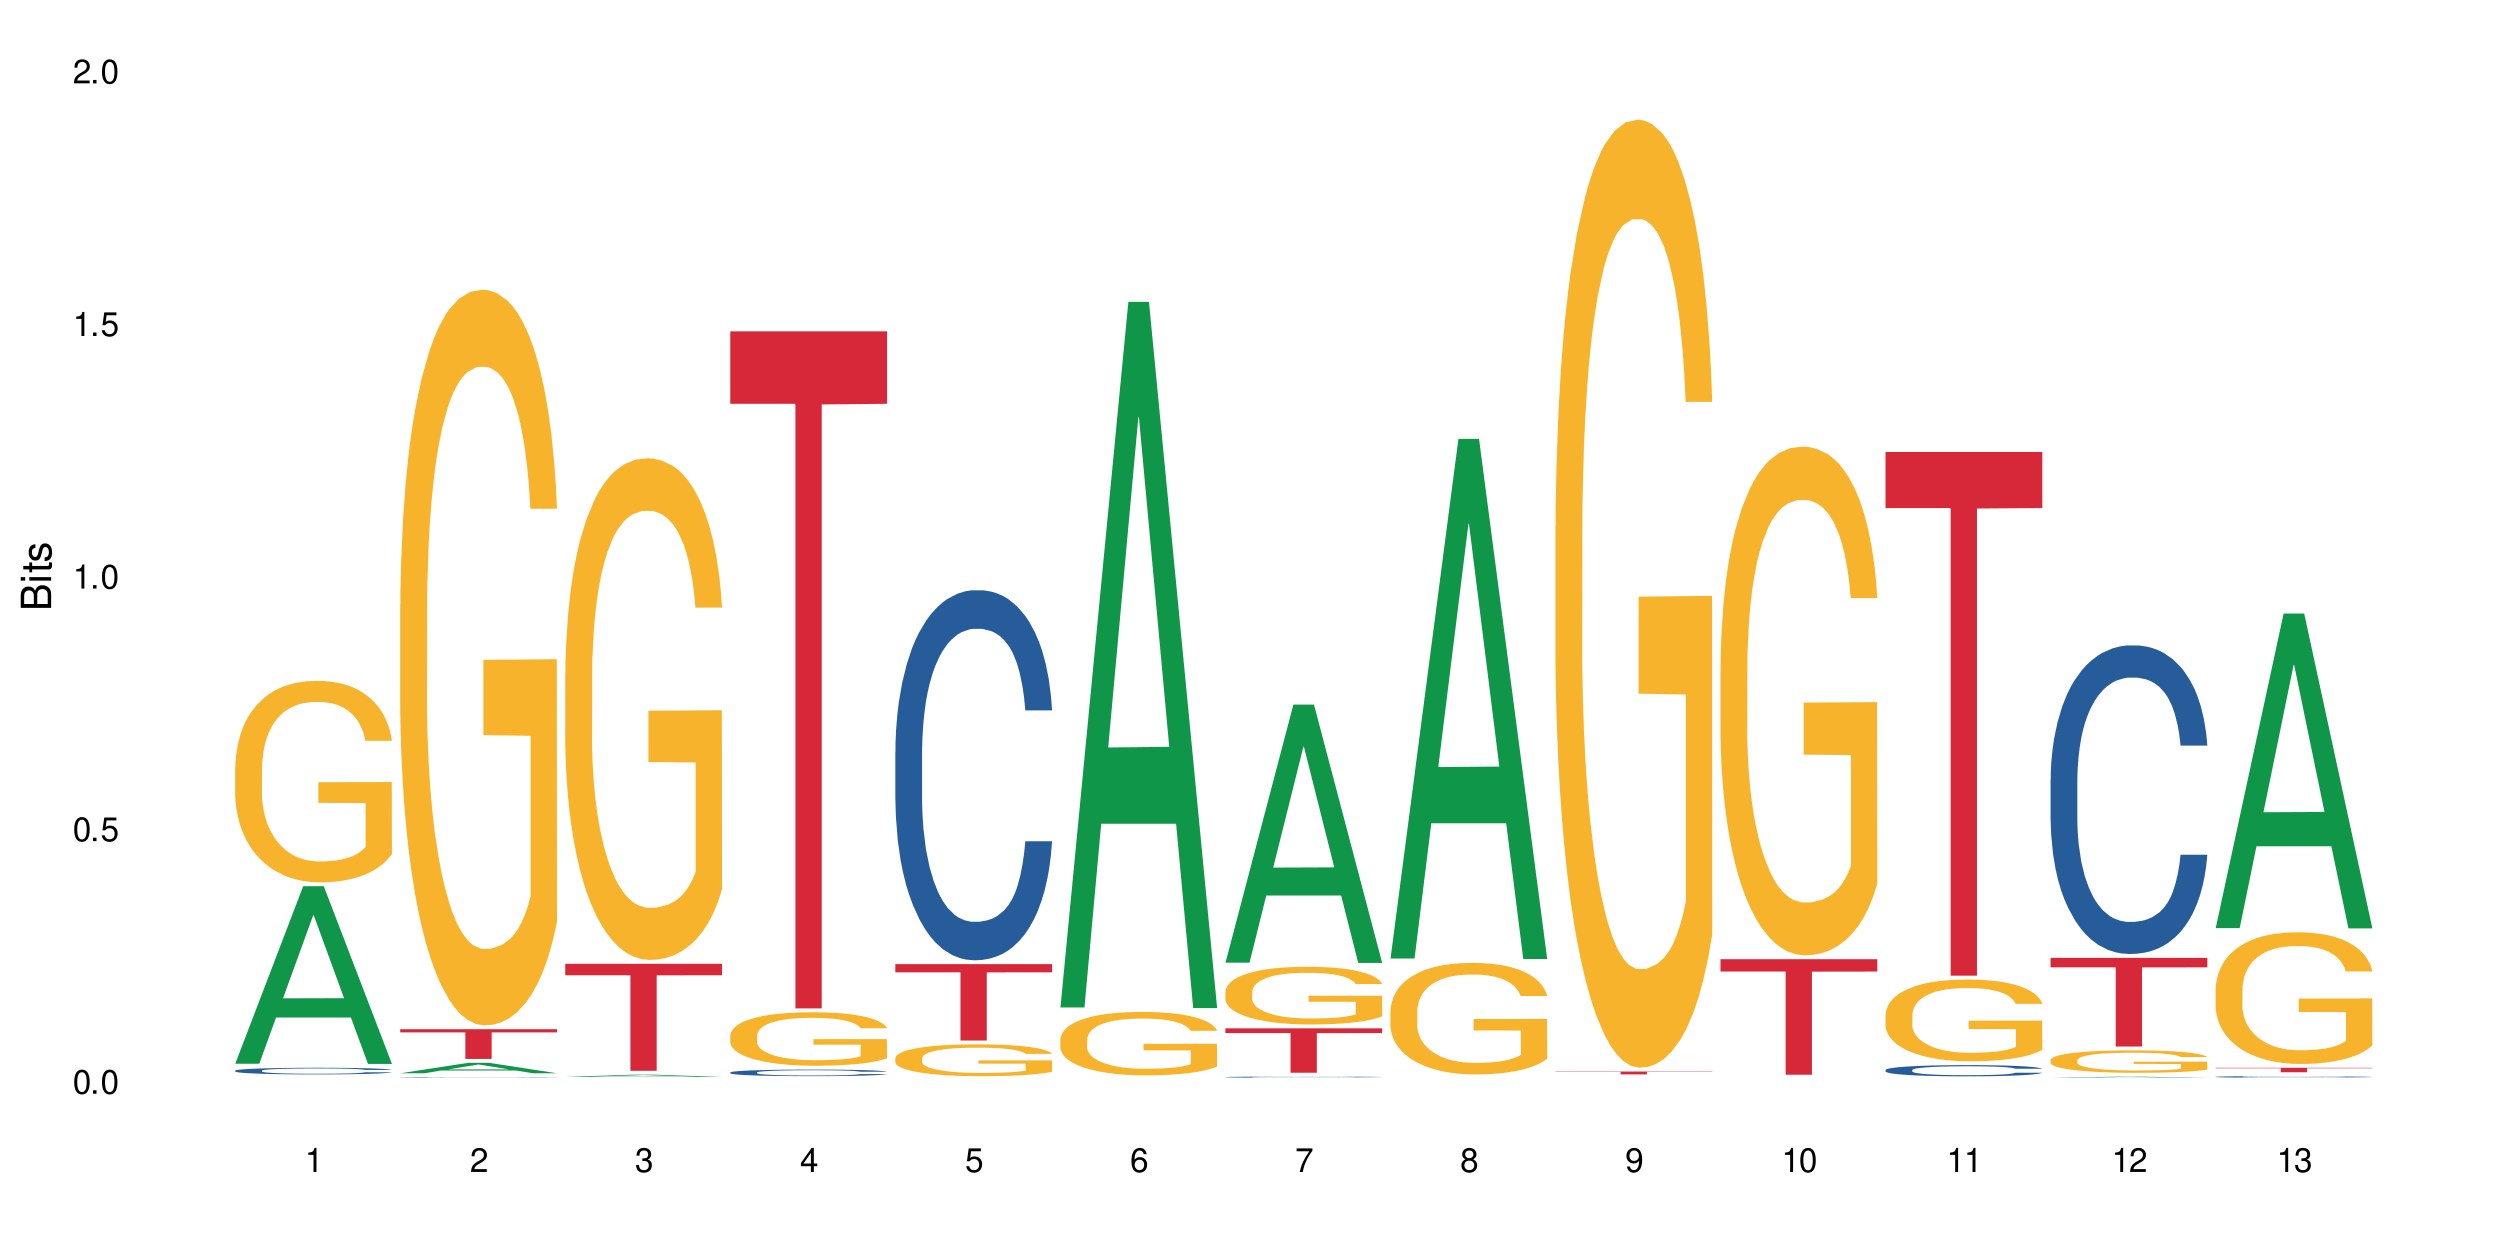 <?xml version="1.0" encoding="UTF-8"?>
<svg xmlns="http://www.w3.org/2000/svg" xmlns:xlink="http://www.w3.org/1999/xlink" width="720" height="360" viewBox="0 0 720 360">
<defs>
<g>
<g id="glyph-0-0">
</g>
<g id="glyph-0-1">
<path d="M 2.641 -6.938 C 2 -6.938 1.422 -6.656 1.078 -6.172 C 0.641 -5.562 0.406 -4.641 0.406 -3.359 C 0.406 -1.016 1.188 0.219 2.641 0.219 C 4.078 0.219 4.859 -1.016 4.859 -3.297 C 4.859 -4.641 4.656 -5.547 4.203 -6.172 C 3.844 -6.656 3.281 -6.938 2.641 -6.938 Z M 2.641 -6.188 C 3.547 -6.188 4 -5.25 4 -3.375 C 4 -1.406 3.562 -0.484 2.625 -0.484 C 1.734 -0.484 1.281 -1.438 1.281 -3.344 C 1.281 -5.25 1.734 -6.188 2.641 -6.188 Z M 2.641 -6.188 "/>
</g>
<g id="glyph-0-2">
<path d="M 1.828 -1 L 0.828 -1 L 0.828 0 L 1.828 0 Z M 1.828 -1 "/>
</g>
<g id="glyph-0-3">
<path d="M 4.562 -6.797 L 1.062 -6.797 L 0.547 -3.094 L 1.328 -3.094 C 1.719 -3.562 2.047 -3.734 2.578 -3.734 C 3.484 -3.734 4.062 -3.109 4.062 -2.094 C 4.062 -1.125 3.484 -0.531 2.578 -0.531 C 1.828 -0.531 1.375 -0.906 1.188 -1.672 L 0.328 -1.672 C 0.453 -1.109 0.547 -0.844 0.75 -0.594 C 1.125 -0.078 1.828 0.219 2.594 0.219 C 3.969 0.219 4.922 -0.781 4.922 -2.219 C 4.922 -3.562 4.031 -4.484 2.719 -4.484 C 2.25 -4.484 1.859 -4.359 1.469 -4.062 L 1.734 -5.969 L 4.562 -5.969 Z M 4.562 -6.797 "/>
</g>
<g id="glyph-0-4">
<path d="M 2.484 -4.938 L 2.484 0 L 3.328 0 L 3.328 -6.938 L 2.766 -6.938 C 2.469 -5.875 2.281 -5.734 0.984 -5.562 L 0.984 -4.938 Z M 2.484 -4.938 "/>
</g>
<g id="glyph-0-5">
<path d="M 4.859 -0.828 L 1.281 -0.828 C 1.359 -1.406 1.672 -1.781 2.5 -2.281 L 3.469 -2.828 C 4.406 -3.344 4.906 -4.062 4.906 -4.906 C 4.906 -5.484 4.672 -6.031 4.266 -6.406 C 3.859 -6.766 3.375 -6.938 2.719 -6.938 C 1.859 -6.938 1.219 -6.625 0.844 -6.031 C 0.609 -5.672 0.5 -5.234 0.484 -4.531 L 1.328 -4.531 C 1.359 -5.016 1.406 -5.281 1.531 -5.516 C 1.75 -5.938 2.188 -6.203 2.703 -6.203 C 3.469 -6.203 4.031 -5.641 4.031 -4.891 C 4.031 -4.344 3.719 -3.859 3.125 -3.516 L 2.234 -3 C 0.812 -2.172 0.406 -1.531 0.328 -0.016 L 4.859 -0.016 Z M 4.859 -0.828 "/>
</g>
<g id="glyph-0-6">
<path d="M 2.125 -3.188 L 2.578 -3.188 C 3.5 -3.188 3.984 -2.766 3.984 -1.922 C 3.984 -1.062 3.469 -0.531 2.594 -0.531 C 1.656 -0.531 1.203 -1 1.156 -2.016 L 0.312 -2.016 C 0.344 -1.453 0.438 -1.094 0.609 -0.781 C 0.953 -0.109 1.625 0.219 2.547 0.219 C 3.953 0.219 4.859 -0.625 4.859 -1.938 C 4.859 -2.828 4.516 -3.297 3.703 -3.594 C 4.344 -3.844 4.656 -4.328 4.656 -5.031 C 4.656 -6.219 3.875 -6.938 2.578 -6.938 C 1.203 -6.938 0.484 -6.172 0.453 -4.703 L 1.297 -4.703 C 1.312 -5.125 1.344 -5.359 1.453 -5.578 C 1.641 -5.969 2.062 -6.203 2.594 -6.203 C 3.344 -6.203 3.797 -5.75 3.797 -5 C 3.797 -4.516 3.609 -4.219 3.25 -4.047 C 3.016 -3.953 2.703 -3.922 2.125 -3.906 Z M 2.125 -3.188 "/>
</g>
<g id="glyph-0-7">
<path d="M 3.141 -1.672 L 3.141 0 L 3.984 0 L 3.984 -1.672 L 4.984 -1.672 L 4.984 -2.438 L 3.984 -2.438 L 3.984 -6.938 L 3.359 -6.938 L 0.266 -2.578 L 0.266 -1.672 Z M 3.141 -2.438 L 1 -2.438 L 3.141 -5.5 Z M 3.141 -2.438 "/>
</g>
<g id="glyph-0-8">
<path d="M 4.781 -5.125 C 4.609 -6.266 3.891 -6.938 2.844 -6.938 C 2.094 -6.938 1.422 -6.578 1.031 -5.953 C 0.594 -5.266 0.406 -4.422 0.406 -3.172 C 0.406 -2 0.578 -1.25 0.984 -0.641 C 1.359 -0.078 1.953 0.219 2.703 0.219 C 3.984 0.219 4.922 -0.75 4.922 -2.094 C 4.922 -3.375 4.062 -4.281 2.844 -4.281 C 2.172 -4.281 1.641 -4.031 1.281 -3.516 C 1.281 -5.234 1.828 -6.188 2.797 -6.188 C 3.391 -6.188 3.797 -5.797 3.938 -5.125 Z M 2.734 -3.531 C 3.547 -3.531 4.062 -2.953 4.062 -2.031 C 4.062 -1.156 3.484 -0.531 2.703 -0.531 C 1.922 -0.531 1.328 -1.188 1.328 -2.078 C 1.328 -2.938 1.906 -3.531 2.734 -3.531 Z M 2.734 -3.531 "/>
</g>
<g id="glyph-0-9">
<path d="M 4.984 -6.797 L 0.438 -6.797 L 0.438 -5.969 L 4.109 -5.969 C 2.5 -3.656 1.828 -2.234 1.328 0 L 2.219 0 C 2.594 -2.172 3.453 -4.047 4.984 -6.094 Z M 4.984 -6.797 "/>
</g>
<g id="glyph-0-10">
<path d="M 3.75 -3.656 C 4.469 -4.094 4.688 -4.438 4.688 -5.078 C 4.688 -6.172 3.844 -6.938 2.641 -6.938 C 1.438 -6.938 0.594 -6.172 0.594 -5.094 C 0.594 -4.438 0.812 -4.094 1.516 -3.656 C 0.734 -3.266 0.359 -2.703 0.359 -1.922 C 0.359 -0.656 1.281 0.219 2.641 0.219 C 3.984 0.219 4.922 -0.656 4.922 -1.922 C 4.922 -2.703 4.531 -3.266 3.75 -3.656 Z M 2.641 -6.188 C 3.359 -6.188 3.812 -5.75 3.812 -5.062 C 3.812 -4.406 3.344 -3.984 2.641 -3.984 C 1.922 -3.984 1.453 -4.406 1.453 -5.078 C 1.453 -5.75 1.922 -6.188 2.641 -6.188 Z M 2.641 -3.266 C 3.484 -3.266 4.062 -2.719 4.062 -1.906 C 4.062 -1.078 3.484 -0.531 2.625 -0.531 C 1.797 -0.531 1.219 -1.094 1.219 -1.906 C 1.219 -2.719 1.781 -3.266 2.641 -3.266 Z M 2.641 -3.266 "/>
</g>
<g id="glyph-0-11">
<path d="M 0.516 -1.578 C 0.672 -0.453 1.406 0.219 2.438 0.219 C 3.188 0.219 3.859 -0.141 4.266 -0.766 C 4.688 -1.453 4.891 -2.297 4.891 -3.547 C 4.891 -4.719 4.703 -5.453 4.312 -6.078 C 3.938 -6.641 3.344 -6.938 2.594 -6.938 C 1.297 -6.938 0.359 -5.969 0.359 -4.625 C 0.359 -3.344 1.234 -2.453 2.453 -2.453 C 3.094 -2.453 3.578 -2.672 4.016 -3.203 C 4 -1.484 3.469 -0.531 2.5 -0.531 C 1.906 -0.531 1.484 -0.906 1.359 -1.578 Z M 2.578 -6.203 C 3.375 -6.203 3.969 -5.531 3.969 -4.641 C 3.969 -3.797 3.391 -3.188 2.547 -3.188 C 1.734 -3.188 1.234 -3.766 1.234 -4.688 C 1.234 -5.562 1.797 -6.203 2.578 -6.203 Z M 2.578 -6.203 "/>
</g>
<g id="glyph-1-0">
</g>
<g id="glyph-1-1">
<path d="M 0 -0.953 L 0 -4.891 C 0 -5.719 -0.234 -6.344 -0.734 -6.797 C -1.188 -7.234 -1.812 -7.469 -2.5 -7.469 C -3.547 -7.469 -4.188 -7 -4.625 -5.875 C -4.984 -6.688 -5.625 -7.094 -6.531 -7.094 C -7.172 -7.094 -7.734 -6.859 -8.141 -6.391 C -8.562 -5.922 -8.75 -5.344 -8.75 -4.5 L -8.75 -0.953 Z M -4.984 -2.062 L -7.766 -2.062 L -7.766 -4.219 C -7.766 -4.844 -7.688 -5.203 -7.453 -5.5 C -7.219 -5.812 -6.859 -5.969 -6.375 -5.969 C -5.891 -5.969 -5.531 -5.812 -5.297 -5.5 C -5.062 -5.203 -4.984 -4.844 -4.984 -4.219 Z M -0.984 -2.062 L -4 -2.062 L -4 -4.781 C -4 -5.766 -3.438 -6.359 -2.484 -6.359 C -1.547 -6.359 -0.984 -5.766 -0.984 -4.781 Z M -0.984 -2.062 "/>
</g>
<g id="glyph-1-2">
<path d="M -6.281 -1.797 L -6.281 -0.797 L 0 -0.797 L 0 -1.797 Z M -8.75 -1.797 L -8.75 -0.797 L -7.484 -0.797 L -7.484 -1.797 Z M -8.75 -1.797 "/>
</g>
<g id="glyph-1-3">
<path d="M -6.281 -3.047 L -6.281 -2.016 L -8.016 -2.016 L -8.016 -1.016 L -6.281 -1.016 L -6.281 -0.172 L -5.469 -0.172 L -5.469 -1.016 L -0.719 -1.016 C -0.078 -1.016 0.281 -1.453 0.281 -2.234 C 0.281 -2.5 0.25 -2.719 0.188 -3.047 L -0.641 -3.047 C -0.609 -2.906 -0.594 -2.766 -0.594 -2.562 C -0.594 -2.141 -0.719 -2.016 -1.156 -2.016 L -5.469 -2.016 L -5.469 -3.047 Z M -6.281 -3.047 "/>
</g>
<g id="glyph-1-4">
<path d="M -4.531 -5.25 C -5.766 -5.25 -6.469 -4.422 -6.469 -2.969 C -6.469 -1.516 -5.719 -0.562 -4.547 -0.562 C -3.562 -0.562 -3.094 -1.062 -2.734 -2.562 L -2.516 -3.484 C -2.344 -4.188 -2.094 -4.469 -1.641 -4.469 C -1.047 -4.469 -0.641 -3.875 -0.641 -3 C -0.641 -2.453 -0.797 -2 -1.062 -1.75 C -1.25 -1.594 -1.422 -1.531 -1.875 -1.469 L -1.875 -0.406 C -0.422 -0.453 0.281 -1.266 0.281 -2.922 C 0.281 -4.5 -0.5 -5.516 -1.719 -5.516 C -2.656 -5.516 -3.172 -4.984 -3.469 -3.734 L -3.703 -2.766 C -3.891 -1.953 -4.156 -1.609 -4.594 -1.609 C -5.188 -1.609 -5.547 -2.125 -5.547 -2.938 C -5.547 -3.75 -5.203 -4.172 -4.531 -4.203 Z M -4.531 -5.25 "/>
</g>
</g>
</defs>
<rect x="-72" y="-36" width="864" height="432" fill="rgb(100%, 100%, 100%)" fill-opacity="1"/>
<path fill-rule="nonzero" fill="rgb(6.275%, 58.824%, 28.235%)" fill-opacity="1" d="M 67.73 306.359 L 67.777 306.312 L 87.316 255.234 L 93.25 255.234 L 112.883 306.41 L 105.984 306.41 L 101.066 293.051 L 79.5 293.051 L 74.676 306.359 L 67.73 306.359 L 81.574 287.523 L 99.086 287.477 L 90.355 263.594 L 90.258 263.547 L 90.164 263.691 L 81.527 287.477 L 81.574 287.523 Z M 67.73 306.359 "/>
<path fill-rule="nonzero" fill="rgb(14.51%, 36.078%, 60%)" fill-opacity="1" d="M 67.73 308.352 L 67.785 308.348 L 67.785 308.309 L 67.953 308.238 L 68.336 308.156 L 68.723 308.098 L 69.715 307.996 L 71.09 307.895 L 72.523 307.816 L 73.566 307.773 L 74.504 307.738 L 76.652 307.672 L 78.027 307.641 L 79.516 307.609 L 81.332 307.582 L 82.652 307.562 L 85.629 307.535 L 87.828 307.523 L 89.535 307.516 L 93.227 307.516 L 95.43 307.523 L 97.027 307.531 L 98.789 307.547 L 100.273 307.562 L 102.863 307.602 L 105.176 307.648 L 106.223 307.68 L 107.875 307.734 L 109.141 307.785 L 110.02 307.832 L 111.012 307.895 L 111.895 307.973 L 112.555 308.062 L 112.883 308.137 L 105.176 308.137 L 104.789 308.07 L 104.348 308.016 L 103.523 307.941 L 102.699 307.891 L 101.543 307.84 L 100.496 307.809 L 99.062 307.773 L 97.797 307.754 L 96.477 307.738 L 95.207 307.727 L 92.785 307.715 L 89.977 307.715 L 88.93 307.719 L 86.785 307.734 L 85.629 307.746 L 83.977 307.77 L 82.82 307.793 L 81.441 307.828 L 80.508 307.859 L 79.352 307.902 L 78.523 307.945 L 77.586 308.004 L 77.035 308.047 L 76.543 308.094 L 76.102 308.152 L 75.77 308.215 L 75.551 308.277 L 75.441 308.34 L 75.441 308.613 L 75.551 308.676 L 75.824 308.75 L 76.543 308.855 L 77.586 308.949 L 78.801 309.023 L 79.957 309.074 L 80.617 309.098 L 81.496 309.129 L 82.875 309.164 L 84.855 309.199 L 86.012 309.211 L 87.773 309.227 L 89.594 309.234 L 92.016 309.234 L 94.164 309.227 L 95.594 309.219 L 97.082 309.203 L 99.117 309.172 L 100.383 309.145 L 101.484 309.113 L 102.312 309.078 L 102.863 309.051 L 103.688 308.996 L 104.348 308.938 L 104.844 308.875 L 105.176 308.816 L 112.883 308.816 L 112.555 308.887 L 112.059 308.953 L 111.562 309.004 L 110.793 309.066 L 109.91 309.121 L 108.645 309.184 L 107.598 309.223 L 106.223 309.266 L 104.957 309.301 L 103.578 309.328 L 101.543 309.363 L 100.219 309.383 L 98.789 309.398 L 97.082 309.41 L 94.934 309.422 L 92.621 309.43 L 90.473 309.434 L 88.16 309.43 L 86.453 309.422 L 84.195 309.406 L 81.387 309.375 L 79.352 309.34 L 77.754 309.309 L 76.375 309.273 L 74.836 309.227 L 72.852 309.148 L 71.641 309.09 L 70.816 309.039 L 69.879 308.973 L 69.219 308.91 L 68.445 308.812 L 67.895 308.688 L 67.73 308.594 Z M 67.73 308.352 "/>
<path fill-rule="nonzero" fill="rgb(96.863%, 70.196%, 16.863%)" fill-opacity="1" d="M 67.73 220.941 L 67.785 220.887 L 67.785 219.828 L 68.008 217.441 L 68.559 214.152 L 69.273 211.449 L 70.043 209.328 L 70.539 208.215 L 71.367 206.625 L 72.082 205.461 L 73.898 203.074 L 76.211 200.848 L 77.477 199.895 L 78.91 198.992 L 80.945 197.984 L 81.883 197.613 L 84.746 196.766 L 87.996 196.234 L 91.574 196.078 L 93.227 196.129 L 95.484 196.344 L 98.566 196.926 L 100.328 197.457 L 101.707 197.984 L 103.137 198.676 L 104.898 199.734 L 106.551 201.008 L 107.875 202.277 L 109.195 203.871 L 110.297 205.566 L 111.234 207.422 L 112.059 209.648 L 112.555 211.504 L 112.883 213.359 L 105.23 213.359 L 104.789 211.504 L 104.293 210.07 L 103.469 208.324 L 102.641 207.051 L 101.816 206.043 L 100.273 204.664 L 98.953 203.816 L 97.301 203.074 L 95.703 202.598 L 93.887 202.277 L 92.785 202.172 L 89.867 202.172 L 87.223 202.543 L 85.684 202.969 L 84.582 203.391 L 83.039 204.188 L 82.102 204.824 L 81.551 205.246 L 79.902 206.891 L 78.801 208.375 L 78.195 209.383 L 77.422 210.973 L 76.871 212.406 L 76.266 214.523 L 75.938 216.117 L 75.496 219.719 L 75.441 229.262 L 75.605 231.277 L 75.938 233.449 L 76.375 235.359 L 77.035 237.375 L 77.699 238.91 L 78.855 240.977 L 79.844 242.355 L 80.617 243.258 L 82.102 244.688 L 82.707 245.168 L 84.141 246.121 L 85.629 246.863 L 87.445 247.5 L 88.82 247.816 L 91.023 248.082 L 93.832 248.082 L 97.137 247.766 L 99.227 247.34 L 100.66 246.914 L 101.598 246.543 L 102.754 245.961 L 103.578 245.43 L 104.348 244.848 L 105.285 243.945 L 105.285 231.277 L 91.684 231.223 L 91.684 225.285 L 112.828 225.234 L 112.883 245.961 L 111.727 247.395 L 110.297 248.77 L 108.918 249.832 L 107.488 250.734 L 105.449 251.738 L 103.797 252.375 L 101.266 253.117 L 98.953 253.594 L 96.531 253.914 L 94.383 254.074 L 91.852 254.125 L 89.594 254.02 L 87.168 253.703 L 85.242 253.277 L 83.48 252.746 L 81.719 252.059 L 79.516 250.945 L 78.082 250.043 L 76.598 248.93 L 75.109 247.605 L 73.789 246.172 L 72.906 245.059 L 72.027 243.789 L 71.09 242.199 L 70.207 240.395 L 69.547 238.75 L 68.941 236.895 L 68.5 235.148 L 68.062 232.762 L 67.84 230.852 L 67.73 229.211 Z M 67.73 220.941 "/>
<path fill-rule="nonzero" fill="rgb(6.275%, 58.824%, 28.235%)" fill-opacity="1" d="M 115.262 309.102 L 115.309 309.098 L 134.848 306.09 L 140.781 306.09 L 160.414 309.105 L 153.516 309.105 L 148.598 308.316 L 127.031 308.316 L 122.207 309.102 L 115.262 309.102 L 129.105 307.992 L 146.617 307.988 L 137.887 306.582 L 137.789 306.578 L 137.691 306.586 L 129.059 307.988 L 129.105 307.992 Z M 115.262 309.102 "/>
<path fill-rule="nonzero" fill="rgb(14.51%, 36.078%, 60%)" fill-opacity="1" d="M 115.262 310.289 L 115.316 310.289 L 115.316 310.285 L 115.48 310.277 L 115.867 310.27 L 116.254 310.266 L 117.242 310.258 L 118.621 310.246 L 120.051 310.238 L 121.098 310.234 L 122.035 310.234 L 124.184 310.227 L 125.559 310.223 L 127.047 310.223 L 128.863 310.219 L 130.184 310.215 L 135.359 310.215 L 137.066 310.211 L 140.758 310.211 L 142.961 310.215 L 147.805 310.215 L 150.395 310.219 L 152.707 310.227 L 153.75 310.227 L 155.402 310.23 L 156.672 310.238 L 157.551 310.242 L 158.543 310.246 L 159.422 310.254 L 160.086 310.262 L 160.414 310.27 L 152.707 310.27 L 152.32 310.262 L 151.879 310.258 L 151.055 310.25 L 150.227 310.246 L 149.07 310.242 L 148.023 310.238 L 146.594 310.234 L 144.004 310.234 L 142.738 310.23 L 134.312 310.23 L 133.156 310.234 L 131.504 310.234 L 130.348 310.238 L 128.973 310.242 L 128.035 310.242 L 126.879 310.246 L 126.055 310.25 L 125.117 310.258 L 124.566 310.262 L 124.07 310.266 L 123.633 310.27 L 123.301 310.277 L 123.082 310.281 L 122.969 310.289 L 122.969 310.312 L 123.082 310.32 L 123.355 310.324 L 124.07 310.336 L 125.117 310.344 L 126.328 310.352 L 127.484 310.355 L 128.145 310.359 L 129.027 310.359 L 130.402 310.363 L 132.387 310.367 L 133.543 310.367 L 135.305 310.371 L 141.691 310.371 L 143.125 310.367 L 144.609 310.367 L 146.648 310.363 L 147.914 310.363 L 149.016 310.359 L 149.844 310.355 L 150.395 310.352 L 151.219 310.348 L 151.879 310.344 L 152.375 310.336 L 152.707 310.332 L 160.414 310.332 L 160.086 310.34 L 159.094 310.348 L 158.324 310.355 L 157.441 310.359 L 156.176 310.363 L 155.129 310.367 L 153.75 310.371 L 152.484 310.375 L 151.109 310.379 L 149.07 310.383 L 147.75 310.383 L 146.316 310.387 L 131.727 310.387 L 128.918 310.383 L 126.879 310.379 L 125.281 310.375 L 123.906 310.375 L 122.363 310.371 L 120.383 310.363 L 119.172 310.355 L 118.344 310.352 L 117.41 310.348 L 116.746 310.34 L 115.977 310.332 L 115.426 310.32 L 115.262 310.312 Z M 115.262 310.289 "/>
<path fill-rule="nonzero" fill="rgb(96.863%, 70.196%, 16.863%)" fill-opacity="1" d="M 115.262 174.18 L 115.316 173.984 L 115.316 170.117 L 115.535 161.41 L 116.086 149.414 L 116.805 139.543 L 117.574 131.805 L 118.07 127.742 L 118.895 121.938 L 119.609 117.68 L 121.43 108.973 L 123.742 100.848 L 125.008 97.363 L 126.438 94.074 L 128.477 90.398 L 129.414 89.043 L 132.277 85.949 L 135.523 84.012 L 139.105 83.434 L 140.758 83.625 L 143.016 84.402 L 146.098 86.527 L 147.859 88.465 L 149.238 90.398 L 150.668 92.914 L 152.43 96.785 L 154.082 101.426 L 155.402 106.07 L 156.727 111.875 L 157.828 118.066 L 158.762 124.84 L 159.59 132.965 L 160.086 139.738 L 160.414 146.512 L 152.762 146.512 L 152.32 139.738 L 151.824 134.516 L 151 128.129 L 150.172 123.484 L 149.348 119.809 L 147.805 114.777 L 146.484 111.684 L 144.832 108.973 L 143.234 107.23 L 141.418 106.07 L 140.316 105.684 L 137.398 105.684 L 134.754 107.039 L 133.211 108.586 L 132.109 110.133 L 130.57 113.035 L 129.633 115.359 L 129.082 116.906 L 127.43 122.906 L 126.328 128.324 L 125.723 132 L 124.953 137.805 L 124.402 143.027 L 123.797 150.766 L 123.465 156.57 L 123.023 169.73 L 122.969 204.555 L 123.137 211.91 L 123.465 219.844 L 123.906 226.809 L 124.566 234.16 L 125.227 239.77 L 126.383 247.316 L 127.375 252.348 L 128.145 255.637 L 129.633 260.863 L 130.238 262.602 L 131.672 266.086 L 133.156 268.793 L 134.973 271.117 L 136.352 272.277 L 138.555 273.246 L 141.363 273.246 L 144.668 272.082 L 146.758 270.535 L 148.191 268.988 L 149.125 267.633 L 150.281 265.504 L 151.109 263.57 L 151.879 261.441 L 152.816 258.152 L 152.816 211.91 L 139.215 211.715 L 139.215 190.047 L 160.359 189.852 L 160.414 265.504 L 159.258 270.73 L 157.828 275.762 L 156.449 279.629 L 155.02 282.918 L 152.98 286.594 L 151.328 288.918 L 148.797 291.625 L 146.484 293.367 L 144.059 294.527 L 141.914 295.109 L 139.379 295.301 L 137.121 294.914 L 134.699 293.754 L 132.773 292.207 L 131.012 290.273 L 129.246 287.758 L 127.047 283.691 L 125.613 280.402 L 124.125 276.34 L 122.641 271.504 L 121.316 266.277 L 120.438 262.215 L 119.555 257.574 L 118.621 251.77 L 117.738 245.188 L 117.078 239.191 L 116.473 232.418 L 116.031 226.035 L 115.59 217.328 L 115.371 210.359 L 115.262 204.363 Z M 115.262 174.18 "/>
<path fill-rule="nonzero" fill="rgb(83.922%, 15.686%, 22.353%)" fill-opacity="1" d="M 115.262 296.41 L 160.414 296.41 L 160.414 297.328 L 141.598 297.336 L 141.598 304.98 L 134.023 304.98 L 134.023 297.344 L 133.914 297.328 L 115.262 297.328 Z M 115.262 296.41 "/>
<path fill-rule="nonzero" fill="rgb(6.275%, 58.824%, 28.235%)" fill-opacity="1" d="M 162.793 310.152 L 162.84 310.152 L 182.379 309.504 L 188.312 309.504 L 207.945 310.152 L 201.047 310.152 L 196.125 309.984 L 174.562 309.984 L 169.738 310.152 L 162.793 310.152 L 176.637 309.914 L 194.148 309.914 L 185.418 309.609 L 185.32 309.609 L 185.223 309.613 L 176.59 309.914 L 176.637 309.914 Z M 162.793 310.152 "/>
<path fill-rule="nonzero" fill="rgb(96.863%, 70.196%, 16.863%)" fill-opacity="1" d="M 162.793 193.863 L 162.848 193.73 L 162.848 191.09 L 163.066 185.152 L 163.617 176.973 L 164.332 170.242 L 165.105 164.965 L 165.602 162.195 L 166.426 158.234 L 167.141 155.332 L 168.957 149.395 L 171.27 143.852 L 172.539 141.477 L 173.969 139.234 L 176.008 136.727 L 176.941 135.805 L 179.805 133.691 L 183.055 132.375 L 186.633 131.977 L 188.285 132.109 L 190.543 132.637 L 193.629 134.09 L 195.391 135.41 L 196.766 136.727 L 198.199 138.445 L 199.961 141.082 L 201.613 144.25 L 202.934 147.418 L 204.254 151.375 L 205.355 155.598 L 206.293 160.215 L 207.117 165.758 L 207.613 170.375 L 207.945 174.992 L 200.289 174.992 L 199.852 170.375 L 199.355 166.812 L 198.527 162.457 L 197.703 159.293 L 196.875 156.785 L 195.336 153.355 L 194.012 151.242 L 192.363 149.395 L 190.766 148.207 L 188.949 147.418 L 187.848 147.152 L 184.926 147.152 L 182.285 148.074 L 180.742 149.133 L 179.641 150.188 L 178.098 152.168 L 177.164 153.75 L 176.613 154.805 L 174.961 158.895 L 173.859 162.59 L 173.254 165.098 L 172.484 169.055 L 171.934 172.617 L 171.328 177.895 L 170.996 181.855 L 170.555 190.828 L 170.5 214.578 L 170.664 219.594 L 170.996 225.004 L 171.438 229.754 L 172.098 234.766 L 172.758 238.594 L 173.914 243.738 L 174.906 247.168 L 175.676 249.414 L 177.164 252.977 L 177.77 254.164 L 179.199 256.539 L 180.688 258.387 L 182.504 259.969 L 183.883 260.762 L 186.082 261.422 L 188.891 261.422 L 192.195 260.629 L 194.289 259.574 L 195.719 258.516 L 196.656 257.594 L 197.812 256.141 L 198.641 254.824 L 199.41 253.371 L 200.348 251.129 L 200.348 219.594 L 186.746 219.461 L 186.746 204.684 L 207.891 204.551 L 207.945 256.141 L 206.789 259.703 L 205.355 263.137 L 203.98 265.773 L 202.547 268.02 L 200.512 270.523 L 198.859 272.109 L 196.324 273.957 L 194.012 275.145 L 191.59 275.934 L 189.441 276.332 L 186.91 276.461 L 184.652 276.199 L 182.23 275.406 L 180.301 274.352 L 178.539 273.031 L 176.777 271.316 L 174.574 268.547 L 173.145 266.301 L 171.656 263.531 L 170.172 260.234 L 168.848 256.672 L 167.969 253.898 L 167.086 250.734 L 166.148 246.773 L 165.27 242.289 L 164.609 238.199 L 164.004 233.578 L 163.562 229.227 L 163.121 223.285 L 162.902 218.535 L 162.793 214.445 Z M 162.793 193.863 "/>
<path fill-rule="nonzero" fill="rgb(83.922%, 15.686%, 22.353%)" fill-opacity="1" d="M 162.793 277.57 L 207.945 277.57 L 207.945 280.871 L 189.125 280.898 L 189.125 308.398 L 181.555 308.398 L 181.555 280.93 L 181.445 280.871 L 162.793 280.871 Z M 162.793 277.57 "/>
<path fill-rule="nonzero" fill="rgb(14.51%, 36.078%, 60%)" fill-opacity="1" d="M 210.32 308.863 L 210.375 308.863 L 210.375 308.82 L 210.543 308.754 L 210.926 308.672 L 211.312 308.613 L 212.305 308.512 L 213.68 308.414 L 215.113 308.34 L 216.16 308.293 L 217.094 308.258 L 219.242 308.195 L 220.617 308.16 L 222.105 308.133 L 223.922 308.102 L 225.246 308.086 L 228.219 308.059 L 230.422 308.047 L 232.129 308.039 L 235.816 308.039 L 238.02 308.047 L 239.617 308.055 L 241.379 308.07 L 242.863 308.086 L 245.453 308.125 L 247.766 308.172 L 248.812 308.199 L 250.465 308.254 L 251.73 308.305 L 252.613 308.352 L 253.602 308.414 L 254.484 308.492 L 255.145 308.582 L 255.477 308.656 L 247.766 308.656 L 247.379 308.586 L 246.941 308.531 L 246.113 308.461 L 245.289 308.41 L 244.133 308.359 L 243.086 308.328 L 241.652 308.293 L 240.387 308.273 L 239.066 308.258 L 237.801 308.25 L 235.375 308.238 L 232.566 308.238 L 231.523 308.242 L 229.375 308.254 L 228.219 308.266 L 226.566 308.293 L 225.41 308.312 L 224.031 308.348 L 223.098 308.379 L 221.941 308.422 L 221.113 308.461 L 220.18 308.52 L 219.629 308.562 L 219.133 308.613 L 218.691 308.668 L 218.359 308.73 L 218.141 308.793 L 218.031 308.855 L 218.031 309.125 L 218.141 309.188 L 218.418 309.258 L 219.133 309.363 L 220.18 309.457 L 221.391 309.527 L 222.547 309.582 L 223.207 309.605 L 224.086 309.633 L 225.465 309.668 L 227.445 309.703 L 228.602 309.715 L 230.367 309.73 L 232.184 309.734 L 234.605 309.734 L 236.754 309.73 L 238.184 309.719 L 239.672 309.707 L 241.707 309.676 L 242.977 309.648 L 244.078 309.617 L 244.902 309.582 L 245.453 309.555 L 246.277 309.504 L 246.941 309.445 L 247.438 309.383 L 247.766 309.324 L 255.477 309.324 L 255.145 309.395 L 254.648 309.461 L 254.152 309.512 L 253.383 309.57 L 252.5 309.625 L 251.234 309.688 L 250.188 309.727 L 248.812 309.77 L 247.547 309.801 L 246.168 309.832 L 244.133 309.867 L 242.809 309.883 L 241.379 309.898 L 239.672 309.914 L 237.523 309.926 L 235.211 309.934 L 233.062 309.934 L 230.75 309.93 L 229.043 309.922 L 226.785 309.906 L 223.977 309.875 L 221.941 309.844 L 220.344 309.812 L 218.965 309.777 L 217.426 309.73 L 215.441 309.652 L 214.23 309.594 L 213.406 309.547 L 212.469 309.477 L 211.809 309.418 L 211.039 309.32 L 210.488 309.199 L 210.32 309.102 Z M 210.32 308.863 "/>
<path fill-rule="nonzero" fill="rgb(96.863%, 70.196%, 16.863%)" fill-opacity="1" d="M 210.32 298.129 L 210.375 298.117 L 210.375 297.836 L 210.598 297.203 L 211.148 296.328 L 211.863 295.613 L 212.633 295.051 L 213.129 294.754 L 213.957 294.332 L 214.672 294.023 L 216.488 293.391 L 218.801 292.801 L 220.066 292.547 L 221.5 292.309 L 223.539 292.039 L 224.473 291.941 L 227.336 291.719 L 230.586 291.578 L 234.164 291.535 L 235.816 291.547 L 238.074 291.605 L 241.156 291.758 L 242.922 291.898 L 244.297 292.039 L 245.73 292.223 L 247.492 292.504 L 249.145 292.844 L 250.465 293.18 L 251.785 293.602 L 252.887 294.051 L 253.824 294.543 L 254.648 295.133 L 255.145 295.625 L 255.477 296.117 L 247.82 296.117 L 247.379 295.625 L 246.887 295.246 L 246.059 294.781 L 245.234 294.445 L 244.406 294.18 L 242.863 293.812 L 241.543 293.586 L 239.891 293.391 L 238.293 293.266 L 236.477 293.18 L 235.375 293.152 L 232.457 293.152 L 229.816 293.25 L 228.273 293.363 L 227.172 293.477 L 225.629 293.688 L 224.695 293.855 L 224.145 293.969 L 222.492 294.402 L 221.391 294.797 L 220.785 295.062 L 220.012 295.484 L 219.461 295.867 L 218.855 296.43 L 218.527 296.852 L 218.086 297.805 L 218.031 300.336 L 218.195 300.871 L 218.527 301.449 L 218.965 301.953 L 219.629 302.488 L 220.289 302.898 L 221.445 303.445 L 222.438 303.812 L 223.207 304.051 L 224.695 304.43 L 225.301 304.555 L 226.73 304.809 L 228.219 305.004 L 230.035 305.176 L 231.41 305.258 L 233.613 305.328 L 236.422 305.328 L 239.727 305.246 L 241.82 305.133 L 243.25 305.02 L 244.188 304.922 L 245.344 304.766 L 246.168 304.625 L 246.941 304.473 L 247.875 304.234 L 247.875 300.871 L 234.273 300.859 L 234.273 299.281 L 255.422 299.27 L 255.477 304.766 L 254.32 305.145 L 252.887 305.512 L 251.512 305.793 L 250.078 306.031 L 248.043 306.301 L 246.391 306.469 L 243.855 306.664 L 241.543 306.793 L 239.121 306.875 L 236.973 306.918 L 234.441 306.934 L 232.184 306.902 L 229.758 306.82 L 227.832 306.707 L 226.07 306.566 L 224.309 306.383 L 222.105 306.09 L 220.672 305.848 L 219.188 305.555 L 217.699 305.203 L 216.379 304.824 L 215.496 304.527 L 214.617 304.191 L 213.68 303.77 L 212.801 303.289 L 212.137 302.855 L 211.531 302.363 L 211.094 301.898 L 210.652 301.266 L 210.43 300.758 L 210.32 300.324 Z M 210.32 298.129 "/>
<path fill-rule="nonzero" fill="rgb(83.922%, 15.686%, 22.353%)" fill-opacity="1" d="M 210.32 95.418 L 255.477 95.418 L 255.477 116.293 L 236.656 116.477 L 236.656 290.426 L 229.086 290.426 L 229.086 116.656 L 228.977 116.293 L 210.32 116.293 Z M 210.32 95.418 "/>
<path fill-rule="nonzero" fill="rgb(14.51%, 36.078%, 60%)" fill-opacity="1" d="M 257.852 216.375 L 257.906 216.277 L 257.906 213.938 L 258.07 210.238 L 258.457 205.562 L 258.844 202.348 L 259.832 196.602 L 261.211 191.051 L 262.641 186.766 L 263.688 184.234 L 264.625 182.285 L 266.773 178.68 L 268.148 176.832 L 269.637 175.176 L 271.453 173.52 L 272.773 172.543 L 275.746 170.988 L 277.949 170.305 L 279.656 170.012 L 283.348 170.012 L 285.551 170.402 L 287.145 170.891 L 288.91 171.668 L 290.395 172.543 L 292.984 174.688 L 295.297 177.414 L 296.344 178.973 L 297.996 181.992 L 299.262 184.914 L 300.141 187.445 L 301.133 191.051 L 302.016 195.434 L 302.676 200.398 L 303.004 204.59 L 295.297 204.59 L 294.91 200.691 L 294.469 197.672 L 293.645 193.68 L 292.816 190.855 L 291.66 188.031 L 290.617 186.18 L 289.184 184.328 L 287.918 183.16 L 286.598 182.285 L 285.328 181.699 L 282.906 181.117 L 280.098 181.117 L 279.051 181.309 L 276.902 182.09 L 275.746 182.77 L 274.098 184.137 L 272.941 185.402 L 271.562 187.348 L 270.625 189.004 L 269.469 191.539 L 268.645 193.777 L 267.707 196.992 L 267.156 199.426 L 266.66 202.152 L 266.223 205.367 L 265.891 208.777 L 265.672 212.379 L 265.562 215.887 L 265.562 230.984 L 265.672 234.488 L 265.945 238.578 L 266.66 244.52 L 267.707 249.684 L 268.918 253.773 L 270.074 256.695 L 270.738 258.059 L 271.617 259.617 L 272.996 261.566 L 274.977 263.512 L 276.133 264.293 L 277.895 265.07 L 279.711 265.461 L 282.137 265.461 L 284.281 265.07 L 285.715 264.586 L 287.203 263.805 L 289.238 262.148 L 290.504 260.59 L 291.605 258.742 L 292.434 256.891 L 292.984 255.332 L 293.809 252.312 L 294.469 249 L 294.965 245.594 L 295.297 242.281 L 303.004 242.281 L 302.676 246.176 L 302.18 249.977 L 301.684 252.801 L 300.914 256.207 L 300.031 259.227 L 298.766 262.637 L 297.719 264.879 L 296.344 267.312 L 295.074 269.164 L 293.699 270.82 L 291.66 272.766 L 290.34 273.742 L 288.91 274.617 L 287.203 275.395 L 285.055 276.078 L 282.742 276.469 L 280.594 276.566 L 278.281 276.371 L 276.574 275.98 L 274.316 275.105 L 271.508 273.352 L 269.469 271.5 L 267.875 269.648 L 266.496 267.703 L 264.953 265.07 L 262.973 260.785 L 261.762 257.477 L 260.934 254.746 L 260 250.949 L 259.34 247.539 L 258.566 242.086 L 258.016 235.172 L 257.852 229.812 Z M 257.852 216.375 "/>
<path fill-rule="nonzero" fill="rgb(96.863%, 70.196%, 16.863%)" fill-opacity="1" d="M 257.852 304.707 L 257.906 304.695 L 257.906 304.531 L 258.125 304.152 L 258.676 303.633 L 259.395 303.207 L 260.164 302.871 L 260.66 302.695 L 261.484 302.441 L 262.203 302.258 L 264.02 301.883 L 266.332 301.531 L 267.598 301.379 L 269.031 301.234 L 271.066 301.078 L 272.004 301.02 L 274.867 300.883 L 278.117 300.801 L 281.695 300.773 L 283.348 300.785 L 285.605 300.816 L 288.688 300.91 L 290.449 300.992 L 291.828 301.078 L 293.258 301.188 L 295.02 301.352 L 296.672 301.555 L 297.996 301.754 L 299.316 302.008 L 300.418 302.273 L 301.352 302.57 L 302.18 302.922 L 302.676 303.215 L 303.004 303.508 L 295.352 303.508 L 294.91 303.215 L 294.414 302.988 L 293.59 302.711 L 292.762 302.512 L 291.938 302.352 L 290.395 302.133 L 289.074 302 L 287.422 301.883 L 285.824 301.805 L 284.008 301.754 L 282.906 301.738 L 279.988 301.738 L 277.344 301.797 L 275.805 301.863 L 274.703 301.93 L 273.16 302.059 L 272.223 302.156 L 271.672 302.227 L 270.02 302.484 L 268.918 302.719 L 268.312 302.879 L 267.543 303.129 L 266.992 303.355 L 266.387 303.691 L 266.055 303.941 L 265.617 304.512 L 265.562 306.02 L 265.727 306.34 L 266.055 306.684 L 266.496 306.984 L 267.156 307.305 L 267.82 307.547 L 268.977 307.875 L 269.965 308.09 L 270.738 308.234 L 272.223 308.461 L 272.828 308.535 L 274.262 308.688 L 275.746 308.805 L 277.566 308.902 L 278.941 308.953 L 281.145 308.996 L 283.953 308.996 L 287.258 308.945 L 289.348 308.879 L 290.781 308.812 L 291.719 308.754 L 292.875 308.66 L 293.699 308.578 L 294.469 308.484 L 295.406 308.344 L 295.406 306.34 L 281.805 306.332 L 281.805 305.395 L 302.949 305.383 L 303.004 308.66 L 301.848 308.887 L 300.418 309.105 L 299.039 309.273 L 297.609 309.414 L 295.57 309.574 L 293.918 309.676 L 291.387 309.793 L 289.074 309.867 L 286.652 309.918 L 284.504 309.941 L 281.969 309.953 L 279.711 309.934 L 277.289 309.883 L 275.363 309.816 L 273.602 309.734 L 271.84 309.625 L 269.637 309.449 L 268.203 309.305 L 266.719 309.129 L 265.23 308.922 L 263.91 308.695 L 263.027 308.52 L 262.148 308.316 L 261.211 308.066 L 260.328 307.781 L 259.668 307.52 L 259.062 307.227 L 258.621 306.953 L 258.184 306.574 L 257.961 306.273 L 257.852 306.012 Z M 257.852 304.707 "/>
<path fill-rule="nonzero" fill="rgb(83.922%, 15.686%, 22.353%)" fill-opacity="1" d="M 257.852 277.672 L 303.004 277.672 L 303.004 280.027 L 284.188 280.047 L 284.188 299.668 L 276.617 299.668 L 276.617 280.07 L 276.504 280.027 L 257.852 280.027 Z M 257.852 277.672 "/>
<path fill-rule="nonzero" fill="rgb(6.275%, 58.824%, 28.235%)" fill-opacity="1" d="M 305.383 290.141 L 305.43 289.949 L 324.969 86.934 L 330.902 86.934 L 350.535 290.332 L 343.637 290.332 L 338.715 237.238 L 317.152 237.238 L 312.328 290.141 L 305.383 290.141 L 319.227 215.273 L 336.738 215.082 L 328.008 120.164 L 327.91 119.973 L 327.812 120.547 L 319.18 215.082 L 319.227 215.273 Z M 305.383 290.141 "/>
<path fill-rule="nonzero" fill="rgb(96.863%, 70.196%, 16.863%)" fill-opacity="1" d="M 305.383 299.262 L 305.438 299.246 L 305.438 298.91 L 305.656 298.16 L 306.207 297.125 L 306.922 296.277 L 307.695 295.609 L 308.191 295.258 L 309.016 294.758 L 309.73 294.391 L 311.551 293.641 L 313.863 292.941 L 315.129 292.641 L 316.559 292.355 L 318.598 292.039 L 319.535 291.922 L 322.398 291.656 L 325.645 291.488 L 329.227 291.438 L 330.879 291.457 L 333.137 291.523 L 336.219 291.707 L 337.98 291.871 L 339.355 292.039 L 340.789 292.258 L 342.551 292.59 L 344.203 292.992 L 345.523 293.391 L 346.848 293.891 L 347.949 294.426 L 348.883 295.008 L 349.711 295.707 L 350.203 296.293 L 350.535 296.875 L 342.883 296.875 L 342.441 296.293 L 341.945 295.844 L 341.121 295.293 L 340.293 294.891 L 339.469 294.574 L 337.926 294.141 L 336.605 293.875 L 334.953 293.641 L 333.355 293.492 L 331.539 293.391 L 330.438 293.355 L 327.52 293.355 L 324.875 293.473 L 323.332 293.605 L 322.23 293.742 L 320.691 293.992 L 319.754 294.191 L 319.203 294.324 L 317.551 294.84 L 316.449 295.309 L 315.844 295.625 L 315.074 296.125 L 314.523 296.574 L 313.918 297.242 L 313.586 297.742 L 313.145 298.879 L 313.09 301.879 L 313.258 302.512 L 313.586 303.195 L 314.027 303.797 L 314.688 304.43 L 315.348 304.914 L 316.504 305.566 L 317.496 306 L 318.266 306.281 L 319.754 306.73 L 320.359 306.883 L 321.793 307.184 L 323.277 307.414 L 325.094 307.617 L 326.473 307.715 L 328.676 307.801 L 331.484 307.801 L 334.785 307.699 L 336.879 307.566 L 338.312 307.434 L 339.246 307.316 L 340.402 307.133 L 341.23 306.965 L 342 306.781 L 342.938 306.5 L 342.938 302.512 L 329.336 302.496 L 329.336 300.629 L 350.48 300.613 L 350.535 307.133 L 349.379 307.582 L 347.949 308.016 L 346.57 308.352 L 345.141 308.633 L 343.102 308.949 L 341.449 309.148 L 338.918 309.383 L 336.605 309.535 L 334.18 309.633 L 332.035 309.684 L 329.5 309.699 L 327.242 309.668 L 324.82 309.566 L 322.895 309.434 L 321.129 309.266 L 319.367 309.051 L 317.164 308.699 L 315.734 308.418 L 314.246 308.066 L 312.762 307.648 L 311.438 307.199 L 310.559 306.848 L 309.676 306.449 L 308.742 305.949 L 307.859 305.383 L 307.199 304.863 L 306.594 304.281 L 306.152 303.73 L 305.711 302.98 L 305.492 302.379 L 305.383 301.863 Z M 305.383 299.262 "/>
<path fill-rule="nonzero" fill="rgb(6.275%, 58.824%, 28.235%)" fill-opacity="1" d="M 352.91 277.254 L 352.961 277.188 L 372.496 202.926 L 378.43 202.926 L 398.066 277.324 L 391.168 277.324 L 386.246 257.906 L 364.684 257.906 L 359.859 277.254 L 352.91 277.254 L 366.758 249.871 L 384.27 249.801 L 375.535 215.082 L 375.441 215.012 L 375.344 215.219 L 366.707 249.801 L 366.758 249.871 Z M 352.91 277.254 "/>
<path fill-rule="nonzero" fill="rgb(14.51%, 36.078%, 60%)" fill-opacity="1" d="M 352.91 310.199 L 352.969 310.199 L 352.969 310.191 L 353.133 310.18 L 353.52 310.164 L 353.902 310.152 L 354.895 310.137 L 356.27 310.117 L 357.703 310.105 L 358.75 310.098 L 359.684 310.09 L 361.832 310.078 L 363.211 310.074 L 364.695 310.066 L 366.512 310.062 L 367.836 310.059 L 370.809 310.055 L 373.012 310.055 L 374.719 310.051 L 378.406 310.051 L 380.609 310.055 L 382.207 310.055 L 383.969 310.059 L 385.457 310.059 L 388.043 310.066 L 390.355 310.074 L 391.402 310.082 L 393.055 310.09 L 394.32 310.098 L 395.203 310.105 L 396.195 310.117 L 397.074 310.133 L 397.734 310.148 L 398.066 310.16 L 390.355 310.16 L 389.973 310.148 L 389.531 310.141 L 388.703 310.125 L 387.879 310.117 L 386.723 310.109 L 385.676 310.102 L 384.246 310.098 L 382.977 310.094 L 381.656 310.09 L 380.391 310.09 L 377.965 310.086 L 374.113 310.086 L 371.965 310.09 L 370.809 310.094 L 369.156 310.098 L 368 310.102 L 366.625 310.105 L 365.688 310.113 L 364.531 310.121 L 363.703 310.125 L 362.77 310.137 L 362.219 310.145 L 361.723 310.152 L 361.281 310.164 L 360.953 310.176 L 360.73 310.188 L 360.621 310.195 L 360.621 310.246 L 360.73 310.254 L 361.008 310.27 L 361.723 310.285 L 362.77 310.305 L 363.98 310.316 L 365.137 310.324 L 365.797 310.328 L 366.68 310.336 L 368.055 310.34 L 370.039 310.348 L 371.195 310.348 L 372.957 310.352 L 380.773 310.352 L 382.262 310.348 L 384.301 310.344 L 385.566 310.336 L 386.668 310.332 L 387.492 310.324 L 388.043 310.32 L 388.871 310.312 L 389.531 310.301 L 390.027 310.289 L 390.355 310.281 L 398.066 310.281 L 397.734 310.293 L 397.238 310.305 L 396.742 310.312 L 395.973 310.324 L 395.094 310.332 L 393.824 310.344 L 392.781 310.352 L 391.402 310.359 L 390.137 310.363 L 388.758 310.371 L 386.723 310.375 L 385.402 310.379 L 383.969 310.383 L 382.262 310.383 L 380.113 310.387 L 371.633 310.387 L 369.375 310.383 L 366.566 310.379 L 364.531 310.371 L 362.934 310.367 L 361.559 310.359 L 360.016 310.352 L 358.031 310.34 L 356.82 310.328 L 355.996 310.32 L 355.059 310.309 L 354.398 310.297 L 353.629 310.281 L 353.078 310.258 L 352.91 310.242 Z M 352.91 310.199 "/>
<path fill-rule="nonzero" fill="rgb(96.863%, 70.196%, 16.863%)" fill-opacity="1" d="M 352.91 285.551 L 352.969 285.535 L 352.969 285.234 L 353.188 284.551 L 353.738 283.609 L 354.453 282.836 L 355.227 282.227 L 355.719 281.91 L 356.547 281.453 L 357.262 281.121 L 359.078 280.438 L 361.391 279.801 L 362.66 279.527 L 364.09 279.27 L 366.129 278.98 L 367.062 278.875 L 369.926 278.633 L 373.176 278.48 L 376.754 278.434 L 378.406 278.449 L 380.664 278.508 L 383.75 278.676 L 385.512 278.828 L 386.887 278.98 L 388.32 279.176 L 390.082 279.48 L 391.734 279.844 L 393.055 280.211 L 394.375 280.664 L 395.477 281.148 L 396.414 281.68 L 397.238 282.32 L 397.734 282.852 L 398.066 283.383 L 390.41 283.383 L 389.973 282.852 L 389.477 282.441 L 388.648 281.941 L 387.824 281.574 L 386.996 281.285 L 385.457 280.891 L 384.133 280.648 L 382.48 280.438 L 380.887 280.301 L 379.066 280.211 L 377.965 280.18 L 375.047 280.18 L 372.406 280.285 L 370.863 280.406 L 369.762 280.527 L 368.219 280.754 L 367.285 280.938 L 366.734 281.059 L 365.082 281.531 L 363.98 281.953 L 363.375 282.242 L 362.602 282.699 L 362.055 283.109 L 361.445 283.715 L 361.117 284.172 L 360.676 285.203 L 360.621 287.934 L 360.785 288.512 L 361.117 289.133 L 361.559 289.68 L 362.219 290.258 L 362.879 290.695 L 364.035 291.289 L 365.027 291.684 L 365.797 291.941 L 367.285 292.352 L 367.891 292.488 L 369.32 292.762 L 370.809 292.973 L 372.625 293.156 L 374.004 293.246 L 376.203 293.32 L 379.012 293.32 L 382.316 293.23 L 384.41 293.109 L 385.84 292.988 L 386.777 292.883 L 387.934 292.715 L 388.758 292.562 L 389.531 292.395 L 390.465 292.137 L 390.465 288.512 L 376.867 288.496 L 376.867 286.797 L 398.012 286.781 L 398.066 292.715 L 396.91 293.125 L 395.477 293.52 L 394.102 293.824 L 392.668 294.082 L 390.633 294.367 L 388.98 294.551 L 386.445 294.762 L 384.133 294.898 L 381.711 294.992 L 379.562 295.035 L 377.031 295.051 L 374.773 295.02 L 372.352 294.93 L 370.422 294.809 L 368.66 294.656 L 366.898 294.461 L 364.695 294.141 L 363.266 293.883 L 361.777 293.566 L 360.289 293.184 L 358.969 292.773 L 358.09 292.457 L 357.207 292.094 L 356.27 291.637 L 355.391 291.121 L 354.73 290.652 L 354.125 290.121 L 353.684 289.617 L 353.242 288.938 L 353.023 288.391 L 352.91 287.918 Z M 352.91 285.551 "/>
<path fill-rule="nonzero" fill="rgb(83.922%, 15.686%, 22.353%)" fill-opacity="1" d="M 352.91 296.16 L 398.066 296.16 L 398.066 297.527 L 379.246 297.539 L 379.246 308.945 L 371.676 308.945 L 371.676 297.551 L 371.566 297.527 L 352.91 297.527 Z M 352.91 296.16 "/>
<path fill-rule="nonzero" fill="rgb(6.275%, 58.824%, 28.235%)" fill-opacity="1" d="M 400.441 276.059 L 400.492 275.918 L 420.027 126.387 L 425.961 126.387 L 445.598 276.199 L 438.699 276.199 L 433.777 237.094 L 412.215 237.094 L 407.391 276.059 L 400.441 276.059 L 414.289 220.918 L 431.801 220.777 L 423.066 150.863 L 422.973 150.723 L 422.875 151.145 L 414.238 220.777 L 414.289 220.918 Z M 400.441 276.059 "/>
<path fill-rule="nonzero" fill="rgb(96.863%, 70.196%, 16.863%)" fill-opacity="1" d="M 400.441 291.074 L 400.496 291.043 L 400.496 290.457 L 400.719 289.137 L 401.27 287.316 L 401.984 285.82 L 402.754 284.645 L 403.25 284.027 L 404.078 283.148 L 404.793 282.504 L 406.609 281.184 L 408.922 279.949 L 410.188 279.422 L 411.621 278.922 L 413.656 278.363 L 414.594 278.16 L 417.457 277.691 L 420.707 277.398 L 424.285 277.309 L 425.938 277.34 L 428.195 277.457 L 431.277 277.777 L 433.039 278.07 L 434.418 278.363 L 435.848 278.746 L 437.609 279.332 L 439.262 280.039 L 440.586 280.742 L 441.906 281.621 L 443.008 282.562 L 443.945 283.59 L 444.77 284.82 L 445.266 285.848 L 445.598 286.875 L 437.941 286.875 L 437.5 285.848 L 437.004 285.055 L 436.18 284.086 L 435.355 283.383 L 434.527 282.824 L 432.984 282.062 L 431.664 281.594 L 430.012 281.184 L 428.414 280.918 L 426.598 280.742 L 425.496 280.684 L 422.578 280.684 L 419.934 280.891 L 418.395 281.125 L 417.293 281.359 L 415.75 281.797 L 414.812 282.152 L 414.262 282.387 L 412.613 283.297 L 411.512 284.117 L 410.906 284.676 L 410.133 285.555 L 409.582 286.348 L 408.977 287.52 L 408.648 288.402 L 408.207 290.398 L 408.152 295.68 L 408.316 296.793 L 408.648 298 L 409.086 299.055 L 409.75 300.168 L 410.41 301.02 L 411.566 302.164 L 412.555 302.93 L 413.328 303.426 L 414.812 304.219 L 415.422 304.484 L 416.852 305.012 L 418.34 305.422 L 420.156 305.773 L 421.531 305.949 L 423.734 306.098 L 426.543 306.098 L 429.848 305.922 L 431.941 305.688 L 433.371 305.453 L 434.309 305.246 L 435.465 304.926 L 436.289 304.629 L 437.062 304.309 L 437.996 303.809 L 437.996 296.793 L 424.395 296.766 L 424.395 293.48 L 445.539 293.449 L 445.598 304.926 L 444.438 305.715 L 443.008 306.48 L 441.633 307.066 L 440.199 307.566 L 438.16 308.121 L 436.512 308.477 L 433.977 308.887 L 431.664 309.148 L 429.242 309.324 L 427.094 309.414 L 424.562 309.441 L 422.305 309.383 L 419.879 309.207 L 417.953 308.973 L 416.191 308.68 L 414.43 308.297 L 412.227 307.684 L 410.793 307.184 L 409.309 306.566 L 407.82 305.832 L 406.5 305.043 L 405.617 304.426 L 404.738 303.723 L 403.801 302.84 L 402.922 301.844 L 402.258 300.934 L 401.652 299.906 L 401.215 298.938 L 400.773 297.617 L 400.551 296.559 L 400.441 295.648 Z M 400.441 291.074 "/>
<path fill-rule="nonzero" fill="rgb(96.863%, 70.196%, 16.863%)" fill-opacity="1" d="M 447.973 151.398 L 448.027 151.152 L 448.027 146.164 L 448.246 134.941 L 448.797 119.484 L 449.516 106.766 L 450.285 96.793 L 450.781 91.555 L 451.605 84.074 L 452.324 78.59 L 454.141 67.367 L 456.453 56.895 L 457.719 52.406 L 459.152 48.168 L 461.188 43.43 L 462.125 41.684 L 464.988 37.695 L 468.238 35.199 L 471.816 34.453 L 473.469 34.703 L 475.727 35.699 L 478.809 38.441 L 480.57 40.938 L 481.949 43.43 L 483.379 46.672 L 485.141 51.656 L 486.793 57.641 L 488.113 63.629 L 489.438 71.109 L 490.539 79.086 L 491.473 87.816 L 492.301 98.289 L 492.797 107.016 L 493.125 115.742 L 485.473 115.742 L 485.031 107.016 L 484.535 100.281 L 483.711 92.055 L 482.883 86.07 L 482.059 81.332 L 480.516 74.848 L 479.195 70.859 L 477.543 67.367 L 475.945 65.125 L 474.129 63.629 L 473.027 63.129 L 470.109 63.129 L 467.465 64.875 L 465.922 66.867 L 464.824 68.863 L 463.281 72.605 L 462.344 75.598 L 461.793 77.59 L 460.141 85.32 L 459.039 92.305 L 458.434 97.039 L 457.664 104.52 L 457.113 111.254 L 456.508 121.227 L 456.176 128.707 L 455.738 145.664 L 455.68 190.547 L 455.848 200.023 L 456.176 210.246 L 456.617 219.223 L 457.277 228.699 L 457.938 235.93 L 459.094 245.656 L 460.086 252.141 L 460.859 256.379 L 462.344 263.109 L 462.949 265.355 L 464.383 269.844 L 465.867 273.336 L 467.688 276.328 L 469.062 277.824 L 471.266 279.07 L 474.074 279.07 L 477.379 277.574 L 479.469 275.578 L 480.902 273.582 L 481.836 271.84 L 482.992 269.094 L 483.82 266.602 L 484.59 263.859 L 485.527 259.621 L 485.527 200.023 L 471.926 199.773 L 471.926 171.848 L 493.07 171.598 L 493.125 269.094 L 491.969 275.828 L 490.539 282.312 L 489.16 287.297 L 487.73 291.539 L 485.691 296.273 L 484.039 299.266 L 481.508 302.758 L 479.195 305.004 L 476.773 306.5 L 474.625 307.246 L 472.09 307.496 L 469.832 306.996 L 467.41 305.5 L 465.484 303.508 L 463.723 301.012 L 461.957 297.77 L 459.758 292.535 L 458.324 288.297 L 456.836 283.059 L 455.352 276.824 L 454.031 270.094 L 453.148 264.855 L 452.266 258.871 L 451.332 251.391 L 450.449 242.914 L 449.789 235.184 L 449.184 226.457 L 448.742 218.227 L 448.301 207.008 L 448.082 198.027 L 447.973 190.301 Z M 447.973 151.398 "/>
<path fill-rule="nonzero" fill="rgb(83.922%, 15.686%, 22.353%)" fill-opacity="1" d="M 447.973 308.605 L 493.125 308.605 L 493.125 308.691 L 474.309 308.695 L 474.309 309.434 L 466.734 309.434 L 466.734 308.695 L 466.625 308.691 L 447.973 308.691 Z M 447.973 308.605 "/>
<path fill-rule="nonzero" fill="rgb(96.863%, 70.196%, 16.863%)" fill-opacity="1" d="M 495.504 191.375 L 495.559 191.242 L 495.559 188.566 L 495.777 182.547 L 496.328 174.25 L 497.043 167.426 L 497.816 162.074 L 498.312 159.266 L 499.137 155.25 L 499.852 152.305 L 501.668 146.285 L 503.984 140.664 L 505.25 138.258 L 506.68 135.984 L 508.719 133.441 L 509.652 132.504 L 512.52 130.363 L 515.766 129.023 L 519.348 128.625 L 520.996 128.758 L 523.254 129.293 L 526.34 130.766 L 528.102 132.102 L 529.477 133.441 L 530.91 135.18 L 532.672 137.855 L 534.324 141.066 L 535.645 144.277 L 536.965 148.293 L 538.066 152.574 L 539.004 157.258 L 539.832 162.875 L 540.324 167.559 L 540.656 172.242 L 533.004 172.242 L 532.562 167.559 L 532.066 163.945 L 531.238 159.531 L 530.414 156.32 L 529.59 153.777 L 528.047 150.301 L 526.723 148.16 L 525.074 146.285 L 523.477 145.082 L 521.66 144.277 L 520.559 144.012 L 517.641 144.012 L 514.996 144.945 L 513.453 146.016 L 512.352 147.09 L 510.812 149.094 L 509.875 150.699 L 509.324 151.77 L 507.672 155.918 L 506.57 159.664 L 505.965 162.207 L 505.195 166.223 L 504.645 169.832 L 504.039 175.188 L 503.707 179.199 L 503.266 188.297 L 503.211 212.383 L 503.375 217.469 L 503.707 222.953 L 504.148 227.77 L 504.809 232.855 L 505.469 236.734 L 506.625 241.953 L 507.617 245.43 L 508.387 247.707 L 509.875 251.316 L 510.48 252.523 L 511.91 254.93 L 513.398 256.805 L 515.215 258.41 L 516.594 259.211 L 518.797 259.883 L 521.602 259.883 L 524.906 259.078 L 527 258.008 L 528.43 256.938 L 529.367 256 L 530.523 254.531 L 531.352 253.191 L 532.121 251.719 L 533.059 249.445 L 533.059 217.469 L 519.457 217.332 L 519.457 202.348 L 540.602 202.215 L 540.656 254.531 L 539.5 258.141 L 538.066 261.621 L 536.691 264.297 L 535.258 266.57 L 533.223 269.113 L 531.57 270.719 L 529.039 272.594 L 526.723 273.797 L 524.301 274.598 L 522.152 275 L 519.621 275.133 L 517.363 274.867 L 514.941 274.062 L 513.012 272.992 L 511.25 271.656 L 509.488 269.918 L 507.285 267.105 L 505.855 264.832 L 504.367 262.023 L 502.883 258.676 L 501.559 255.066 L 500.68 252.254 L 499.797 249.043 L 498.863 245.031 L 497.98 240.48 L 497.32 236.332 L 496.715 231.648 L 496.273 227.234 L 495.832 221.215 L 495.613 216.395 L 495.504 212.25 Z M 495.504 191.375 "/>
<path fill-rule="nonzero" fill="rgb(83.922%, 15.686%, 22.353%)" fill-opacity="1" d="M 495.504 276.242 L 540.656 276.242 L 540.656 279.805 L 521.836 279.836 L 521.836 309.531 L 514.266 309.531 L 514.266 279.867 L 514.156 279.805 L 495.504 279.805 Z M 495.504 276.242 "/>
<path fill-rule="nonzero" fill="rgb(14.51%, 36.078%, 60%)" fill-opacity="1" d="M 543.031 308.16 L 543.086 308.16 L 543.086 308.086 L 543.254 307.977 L 543.637 307.836 L 544.023 307.738 L 545.016 307.562 L 546.391 307.395 L 547.824 307.266 L 548.871 307.188 L 549.805 307.129 L 551.953 307.02 L 553.328 306.965 L 554.816 306.914 L 556.633 306.863 L 557.957 306.836 L 560.93 306.789 L 563.133 306.766 L 564.84 306.758 L 568.527 306.758 L 570.73 306.77 L 572.328 306.785 L 574.09 306.809 L 575.578 306.836 L 578.164 306.898 L 580.477 306.984 L 581.523 307.031 L 583.176 307.121 L 584.441 307.211 L 585.324 307.285 L 586.312 307.395 L 587.195 307.527 L 587.855 307.68 L 588.188 307.805 L 580.477 307.805 L 580.09 307.688 L 579.652 307.594 L 578.824 307.477 L 578 307.391 L 576.844 307.305 L 575.797 307.246 L 574.363 307.191 L 573.098 307.156 L 571.777 307.129 L 570.512 307.113 L 568.086 307.094 L 565.277 307.094 L 564.234 307.102 L 562.086 307.125 L 560.93 307.145 L 559.277 307.188 L 558.121 307.223 L 556.742 307.281 L 555.809 307.332 L 554.652 307.41 L 553.824 307.477 L 552.891 307.574 L 552.34 307.648 L 551.844 307.73 L 551.402 307.828 L 551.07 307.93 L 550.852 308.039 L 550.742 308.148 L 550.742 308.605 L 550.852 308.711 L 551.129 308.832 L 551.844 309.012 L 552.891 309.168 L 554.102 309.293 L 555.258 309.383 L 555.918 309.422 L 556.801 309.469 L 558.176 309.527 L 560.156 309.59 L 561.312 309.613 L 563.078 309.637 L 564.895 309.648 L 567.316 309.648 L 569.465 309.637 L 570.895 309.621 L 572.383 309.598 L 574.422 309.547 L 575.688 309.5 L 576.789 309.445 L 577.613 309.387 L 578.164 309.34 L 578.992 309.25 L 579.652 309.148 L 580.148 309.047 L 580.477 308.945 L 588.188 308.945 L 587.855 309.062 L 587.359 309.18 L 586.863 309.266 L 586.094 309.367 L 585.211 309.457 L 583.945 309.562 L 582.898 309.629 L 581.523 309.703 L 580.258 309.758 L 578.879 309.809 L 576.844 309.867 L 575.52 309.898 L 574.09 309.926 L 572.383 309.949 L 570.234 309.969 L 567.922 309.98 L 565.773 309.984 L 563.461 309.977 L 561.754 309.965 L 559.496 309.938 L 556.688 309.887 L 554.652 309.828 L 553.055 309.773 L 551.68 309.715 L 550.137 309.637 L 548.152 309.504 L 546.941 309.406 L 546.117 309.324 L 545.18 309.207 L 544.52 309.105 L 543.75 308.941 L 543.199 308.73 L 543.031 308.566 Z M 543.031 308.16 "/>
<path fill-rule="nonzero" fill="rgb(96.863%, 70.196%, 16.863%)" fill-opacity="1" d="M 543.031 292.188 L 543.086 292.164 L 543.086 291.734 L 543.309 290.766 L 543.859 289.434 L 544.574 288.336 L 545.344 287.477 L 545.84 287.023 L 546.668 286.379 L 547.383 285.906 L 549.199 284.938 L 551.512 284.035 L 552.777 283.648 L 554.211 283.281 L 556.25 282.875 L 557.184 282.723 L 560.047 282.379 L 563.297 282.164 L 566.875 282.102 L 568.527 282.121 L 570.785 282.207 L 573.871 282.445 L 575.633 282.66 L 577.008 282.875 L 578.441 283.152 L 580.203 283.586 L 581.855 284.102 L 583.176 284.617 L 584.496 285.262 L 585.598 285.949 L 586.535 286.703 L 587.359 287.605 L 587.855 288.359 L 588.188 289.113 L 580.531 289.113 L 580.09 288.359 L 579.598 287.777 L 578.77 287.066 L 577.945 286.551 L 577.117 286.145 L 575.578 285.586 L 574.254 285.238 L 572.602 284.938 L 571.008 284.746 L 569.188 284.617 L 568.086 284.574 L 565.168 284.574 L 562.527 284.723 L 560.984 284.895 L 559.883 285.066 L 558.34 285.391 L 557.406 285.648 L 556.855 285.82 L 555.203 286.488 L 554.102 287.09 L 553.496 287.5 L 552.723 288.145 L 552.172 288.723 L 551.566 289.586 L 551.238 290.23 L 550.797 291.691 L 550.742 295.562 L 550.906 296.379 L 551.238 297.262 L 551.68 298.035 L 552.34 298.855 L 553 299.477 L 554.156 300.316 L 555.148 300.875 L 555.918 301.242 L 557.406 301.82 L 558.012 302.016 L 559.441 302.402 L 560.93 302.703 L 562.746 302.961 L 564.121 303.09 L 566.324 303.199 L 569.133 303.199 L 572.438 303.07 L 574.531 302.898 L 575.961 302.727 L 576.898 302.574 L 578.055 302.34 L 578.879 302.125 L 579.652 301.887 L 580.586 301.52 L 580.586 296.379 L 566.984 296.359 L 566.984 293.949 L 588.133 293.93 L 588.188 302.34 L 587.031 302.918 L 585.598 303.477 L 584.223 303.906 L 582.789 304.273 L 580.754 304.684 L 579.102 304.941 L 576.566 305.242 L 574.254 305.434 L 571.832 305.562 L 569.684 305.629 L 567.152 305.648 L 564.895 305.605 L 562.473 305.477 L 560.543 305.305 L 558.781 305.09 L 557.02 304.812 L 554.816 304.359 L 553.387 303.996 L 551.898 303.543 L 550.41 303.004 L 549.09 302.426 L 548.207 301.973 L 547.328 301.457 L 546.391 300.812 L 545.512 300.078 L 544.852 299.414 L 544.242 298.66 L 543.805 297.949 L 543.363 296.984 L 543.145 296.207 L 543.031 295.543 Z M 543.031 292.188 "/>
<path fill-rule="nonzero" fill="rgb(83.922%, 15.686%, 22.353%)" fill-opacity="1" d="M 543.031 130.172 L 588.188 130.172 L 588.188 146.316 L 569.367 146.457 L 569.367 280.992 L 561.797 280.992 L 561.797 146.598 L 561.688 146.316 L 543.031 146.316 Z M 543.031 130.172 "/>
<path fill-rule="nonzero" fill="rgb(6.275%, 58.824%, 28.235%)" fill-opacity="1" d="M 590.562 310.387 L 590.609 310.387 L 610.148 310.078 L 616.082 310.078 L 635.715 310.387 L 628.816 310.387 L 623.898 310.309 L 602.332 310.309 L 597.508 310.387 L 590.562 310.387 L 604.406 310.273 L 621.918 310.273 L 613.188 310.129 L 612.996 310.129 L 604.359 310.273 L 604.406 310.273 Z M 590.562 310.387 "/>
<path fill-rule="nonzero" fill="rgb(14.51%, 36.078%, 60%)" fill-opacity="1" d="M 590.562 224.559 L 590.617 224.48 L 590.617 222.531 L 590.781 219.441 L 591.168 215.543 L 591.555 212.863 L 592.547 208.074 L 593.922 203.441 L 595.352 199.871 L 596.398 197.758 L 597.336 196.133 L 599.484 193.129 L 600.859 191.586 L 602.348 190.203 L 604.164 188.824 L 605.484 188.012 L 608.461 186.711 L 610.66 186.145 L 612.367 185.898 L 616.059 185.898 L 618.262 186.227 L 619.859 186.633 L 621.621 187.281 L 623.105 188.012 L 625.695 189.797 L 628.008 192.074 L 629.055 193.371 L 630.707 195.891 L 631.973 198.328 L 632.852 200.438 L 633.844 203.441 L 634.727 207.098 L 635.387 211.238 L 635.715 214.73 L 628.008 214.73 L 627.621 211.484 L 627.18 208.965 L 626.355 205.637 L 625.531 203.281 L 624.371 200.926 L 623.328 199.383 L 621.895 197.84 L 620.629 196.863 L 619.309 196.133 L 618.039 195.645 L 615.617 195.16 L 612.809 195.16 L 611.762 195.32 L 609.617 195.973 L 608.461 196.539 L 606.809 197.676 L 605.652 198.734 L 604.273 200.355 L 603.34 201.738 L 602.18 203.848 L 601.355 205.719 L 600.418 208.398 L 599.867 210.43 L 599.375 212.703 L 598.934 215.383 L 598.602 218.227 L 598.383 221.23 L 598.273 224.152 L 598.273 236.742 L 598.383 239.668 L 598.656 243.078 L 599.375 248.031 L 600.418 252.336 L 601.633 255.746 L 602.789 258.184 L 603.449 259.32 L 604.328 260.621 L 605.707 262.246 L 607.688 263.871 L 608.844 264.52 L 610.605 265.168 L 612.422 265.492 L 614.848 265.492 L 616.996 265.168 L 618.426 264.762 L 619.914 264.113 L 621.949 262.73 L 623.215 261.434 L 624.316 259.891 L 625.145 258.348 L 625.695 257.047 L 626.52 254.527 L 627.18 251.77 L 627.676 248.926 L 628.008 246.164 L 635.715 246.164 L 635.387 249.414 L 634.891 252.578 L 634.395 254.934 L 633.625 257.777 L 632.742 260.297 L 631.477 263.137 L 630.43 265.008 L 629.055 267.035 L 627.785 268.578 L 626.41 269.961 L 624.371 271.586 L 623.051 272.398 L 621.621 273.129 L 619.914 273.777 L 617.766 274.348 L 615.453 274.672 L 613.305 274.754 L 610.992 274.59 L 609.285 274.266 L 607.027 273.535 L 604.219 272.07 L 602.18 270.527 L 600.586 268.984 L 599.207 267.363 L 597.668 265.168 L 595.684 261.594 L 594.473 258.832 L 593.645 256.559 L 592.711 253.391 L 592.051 250.551 L 591.277 246 L 590.727 240.234 L 590.562 235.77 Z M 590.562 224.559 "/>
<path fill-rule="nonzero" fill="rgb(96.863%, 70.196%, 16.863%)" fill-opacity="1" d="M 590.562 305.273 L 590.617 305.27 L 590.617 305.152 L 590.84 304.887 L 591.391 304.52 L 592.105 304.219 L 592.875 303.98 L 593.371 303.859 L 594.195 303.68 L 594.914 303.551 L 596.73 303.285 L 599.043 303.039 L 600.309 302.93 L 601.742 302.832 L 603.777 302.719 L 604.715 302.676 L 607.578 302.582 L 610.828 302.523 L 614.406 302.508 L 616.059 302.512 L 618.316 302.535 L 621.398 302.602 L 623.16 302.66 L 624.539 302.719 L 625.969 302.797 L 627.73 302.914 L 629.383 303.055 L 630.707 303.195 L 632.027 303.375 L 633.129 303.562 L 634.066 303.77 L 634.891 304.02 L 635.387 304.223 L 635.715 304.43 L 628.062 304.43 L 627.621 304.223 L 627.125 304.066 L 626.301 303.871 L 625.473 303.727 L 624.648 303.617 L 623.105 303.461 L 621.785 303.367 L 620.133 303.285 L 618.535 303.234 L 616.719 303.195 L 615.617 303.184 L 612.699 303.184 L 610.055 303.227 L 608.516 303.273 L 607.414 303.32 L 605.871 303.41 L 604.934 303.48 L 604.383 303.527 L 602.73 303.711 L 601.633 303.875 L 601.023 303.988 L 600.254 304.164 L 599.703 304.324 L 599.098 304.562 L 598.766 304.738 L 598.328 305.141 L 598.273 306.203 L 598.438 306.426 L 598.766 306.668 L 599.207 306.879 L 599.867 307.105 L 600.531 307.277 L 601.688 307.508 L 602.676 307.66 L 603.449 307.762 L 604.934 307.918 L 605.539 307.973 L 606.973 308.078 L 608.461 308.16 L 610.277 308.23 L 611.652 308.266 L 613.855 308.297 L 616.664 308.297 L 619.969 308.262 L 622.059 308.215 L 623.492 308.168 L 624.43 308.125 L 625.586 308.062 L 626.41 308 L 627.18 307.938 L 628.117 307.836 L 628.117 306.426 L 614.516 306.418 L 614.516 305.758 L 635.66 305.754 L 635.715 308.062 L 634.559 308.219 L 633.129 308.375 L 631.75 308.492 L 630.32 308.594 L 628.281 308.703 L 626.629 308.773 L 624.098 308.859 L 621.785 308.91 L 619.363 308.945 L 617.215 308.965 L 614.68 308.969 L 612.422 308.957 L 610 308.922 L 608.074 308.875 L 606.312 308.816 L 604.551 308.738 L 602.348 308.617 L 600.914 308.516 L 599.43 308.391 L 597.941 308.242 L 596.621 308.086 L 595.738 307.961 L 594.859 307.82 L 593.922 307.641 L 593.039 307.441 L 592.379 307.258 L 591.773 307.051 L 591.332 306.855 L 590.895 306.59 L 590.672 306.379 L 590.562 306.195 Z M 590.562 305.273 "/>
<path fill-rule="nonzero" fill="rgb(83.922%, 15.686%, 22.353%)" fill-opacity="1" d="M 590.562 275.859 L 635.715 275.859 L 635.715 278.594 L 616.898 278.617 L 616.898 301.398 L 609.328 301.398 L 609.328 278.641 L 609.219 278.594 L 590.562 278.594 Z M 590.562 275.859 "/>
<path fill-rule="nonzero" fill="rgb(6.275%, 58.824%, 28.235%)" fill-opacity="1" d="M 638.094 267.305 L 638.141 267.219 L 657.68 176.707 L 663.613 176.707 L 683.246 267.387 L 676.348 267.387 L 671.426 243.719 L 649.863 243.719 L 645.039 267.305 L 638.094 267.305 L 651.938 233.926 L 669.449 233.84 L 660.719 191.523 L 660.621 191.438 L 660.523 191.695 L 651.891 233.84 L 651.938 233.926 Z M 638.094 267.305 "/>
<path fill-rule="nonzero" fill="rgb(14.51%, 36.078%, 60%)" fill-opacity="1" d="M 638.094 310.125 L 638.148 310.125 L 638.148 310.113 L 638.312 310.098 L 638.699 310.078 L 639.086 310.062 L 640.074 310.039 L 641.453 310.012 L 642.883 309.996 L 643.93 309.984 L 644.867 309.977 L 647.012 309.961 L 648.391 309.953 L 649.879 309.945 L 651.695 309.938 L 653.016 309.934 L 655.988 309.926 L 658.191 309.922 L 665.789 309.922 L 667.387 309.926 L 669.148 309.93 L 670.637 309.934 L 673.227 309.941 L 675.539 309.953 L 676.582 309.961 L 678.234 309.973 L 679.504 309.988 L 680.383 309.996 L 681.375 310.012 L 682.254 310.031 L 682.918 310.055 L 683.246 310.074 L 675.539 310.074 L 675.152 310.055 L 674.711 310.043 L 673.887 310.023 L 673.059 310.012 L 671.902 310 L 670.855 309.992 L 669.426 309.984 L 668.16 309.98 L 666.836 309.977 L 665.57 309.973 L 663.148 309.969 L 660.34 309.969 L 659.293 309.973 L 657.145 309.973 L 655.988 309.977 L 654.336 309.984 L 653.18 309.988 L 651.805 309.996 L 650.867 310.004 L 649.711 310.016 L 648.887 310.027 L 647.949 310.039 L 647.398 310.051 L 646.902 310.062 L 646.465 310.078 L 646.133 310.09 L 645.914 310.105 L 645.801 310.121 L 645.801 310.188 L 645.914 310.203 L 646.188 310.223 L 646.902 310.246 L 647.949 310.27 L 649.16 310.289 L 650.316 310.301 L 650.977 310.309 L 651.859 310.312 L 653.234 310.324 L 655.219 310.332 L 656.375 310.336 L 658.137 310.336 L 659.953 310.34 L 662.375 310.34 L 664.523 310.336 L 665.957 310.336 L 667.441 310.332 L 669.48 310.324 L 670.746 310.316 L 671.848 310.309 L 672.676 310.301 L 673.227 310.297 L 674.051 310.281 L 674.711 310.266 L 675.207 310.254 L 675.539 310.238 L 683.246 310.238 L 682.918 310.254 L 682.422 310.273 L 681.926 310.285 L 681.152 310.301 L 680.273 310.312 L 679.008 310.328 L 677.961 310.336 L 676.582 310.348 L 675.316 310.355 L 673.941 310.363 L 671.902 310.371 L 670.582 310.375 L 669.148 310.379 L 667.441 310.383 L 665.297 310.387 L 656.816 310.387 L 654.559 310.383 L 651.75 310.375 L 649.711 310.367 L 648.113 310.359 L 646.738 310.348 L 645.195 310.336 L 643.215 310.32 L 642.004 310.305 L 641.176 310.293 L 640.242 310.277 L 639.578 310.262 L 638.809 310.238 L 638.258 310.207 L 638.094 310.184 Z M 638.094 310.125 "/>
<path fill-rule="nonzero" fill="rgb(96.863%, 70.196%, 16.863%)" fill-opacity="1" d="M 638.094 284.738 L 638.148 284.703 L 638.148 284.012 L 638.367 282.453 L 638.918 280.305 L 639.637 278.539 L 640.406 277.156 L 640.902 276.426 L 641.727 275.387 L 642.441 274.625 L 644.262 273.066 L 646.574 271.613 L 647.84 270.988 L 649.27 270.402 L 651.309 269.742 L 652.246 269.5 L 655.109 268.945 L 658.355 268.602 L 661.938 268.496 L 663.59 268.531 L 665.848 268.668 L 668.93 269.051 L 670.691 269.398 L 672.066 269.742 L 673.5 270.195 L 675.262 270.887 L 676.914 271.719 L 678.234 272.547 L 679.559 273.586 L 680.66 274.695 L 681.594 275.906 L 682.422 277.363 L 682.918 278.574 L 683.246 279.785 L 675.594 279.785 L 675.152 278.574 L 674.656 277.641 L 673.832 276.496 L 673.004 275.664 L 672.18 275.008 L 670.637 274.105 L 669.316 273.555 L 667.664 273.066 L 666.066 272.758 L 664.25 272.547 L 663.148 272.48 L 660.23 272.48 L 657.586 272.723 L 656.043 273 L 654.941 273.277 L 653.402 273.797 L 652.465 274.211 L 651.914 274.488 L 650.262 275.562 L 649.16 276.531 L 648.555 277.188 L 647.785 278.227 L 647.234 279.164 L 646.629 280.547 L 646.297 281.586 L 645.855 283.941 L 645.801 290.176 L 645.969 291.492 L 646.297 292.914 L 646.738 294.16 L 647.398 295.477 L 648.059 296.48 L 649.215 297.832 L 650.207 298.73 L 650.977 299.32 L 652.465 300.254 L 653.07 300.566 L 654.504 301.191 L 655.988 301.676 L 657.805 302.09 L 659.184 302.297 L 661.387 302.473 L 664.195 302.473 L 667.496 302.262 L 669.59 301.984 L 671.023 301.711 L 671.957 301.465 L 673.113 301.086 L 673.941 300.738 L 674.711 300.359 L 675.648 299.77 L 675.648 291.492 L 662.047 291.457 L 662.047 287.578 L 683.191 287.543 L 683.246 301.086 L 682.09 302.02 L 680.66 302.922 L 679.281 303.613 L 677.852 304.203 L 675.812 304.859 L 674.16 305.277 L 671.629 305.762 L 669.316 306.074 L 666.891 306.281 L 664.746 306.383 L 662.211 306.418 L 659.953 306.352 L 657.531 306.141 L 655.605 305.863 L 653.84 305.52 L 652.078 305.07 L 649.879 304.34 L 648.445 303.754 L 646.957 303.023 L 645.473 302.16 L 644.148 301.223 L 643.27 300.496 L 642.387 299.664 L 641.453 298.625 L 640.57 297.449 L 639.91 296.375 L 639.305 295.164 L 638.863 294.02 L 638.422 292.461 L 638.203 291.215 L 638.094 290.141 Z M 638.094 284.738 "/>
<path fill-rule="nonzero" fill="rgb(83.922%, 15.686%, 22.353%)" fill-opacity="1" d="M 638.094 307.527 L 683.246 307.527 L 683.246 307.664 L 664.43 307.668 L 664.43 308.812 L 656.855 308.812 L 656.855 307.668 L 656.746 307.664 L 638.094 307.664 Z M 638.094 307.527 "/>
<g fill="rgb(0%, 0%, 0%)" fill-opacity="1">
<use xlink:href="#glyph-0-1" x="20.965" y="314.993"/>
<use xlink:href="#glyph-0-2" x="25.965" y="314.993"/>
<use xlink:href="#glyph-0-1" x="28.965" y="314.993"/>
</g>
<g fill="rgb(0%, 0%, 0%)" fill-opacity="1">
<use xlink:href="#glyph-0-1" x="20.965" y="242.251"/>
<use xlink:href="#glyph-0-2" x="25.965" y="242.251"/>
<use xlink:href="#glyph-0-3" x="28.965" y="242.251"/>
</g>
<g fill="rgb(0%, 0%, 0%)" fill-opacity="1">
<use xlink:href="#glyph-0-4" x="20.965" y="169.509"/>
<use xlink:href="#glyph-0-2" x="25.965" y="169.509"/>
<use xlink:href="#glyph-0-1" x="28.965" y="169.509"/>
</g>
<g fill="rgb(0%, 0%, 0%)" fill-opacity="1">
<use xlink:href="#glyph-0-4" x="20.965" y="96.767"/>
<use xlink:href="#glyph-0-2" x="25.965" y="96.767"/>
<use xlink:href="#glyph-0-3" x="28.965" y="96.767"/>
</g>
<g fill="rgb(0%, 0%, 0%)" fill-opacity="1">
<use xlink:href="#glyph-0-5" x="20.965" y="24.024"/>
<use xlink:href="#glyph-0-2" x="25.965" y="24.024"/>
<use xlink:href="#glyph-0-1" x="28.965" y="24.024"/>
</g>
<g fill="rgb(0%, 0%, 0%)" fill-opacity="1">
<use xlink:href="#glyph-0-4" x="87.809" y="337.532"/>
</g>
<g fill="rgb(0%, 0%, 0%)" fill-opacity="1">
<use xlink:href="#glyph-0-5" x="135.34" y="337.532"/>
</g>
<g fill="rgb(0%, 0%, 0%)" fill-opacity="1">
<use xlink:href="#glyph-0-6" x="182.867" y="337.532"/>
</g>
<g fill="rgb(0%, 0%, 0%)" fill-opacity="1">
<use xlink:href="#glyph-0-7" x="230.398" y="337.532"/>
</g>
<g fill="rgb(0%, 0%, 0%)" fill-opacity="1">
<use xlink:href="#glyph-0-3" x="277.93" y="337.532"/>
</g>
<g fill="rgb(0%, 0%, 0%)" fill-opacity="1">
<use xlink:href="#glyph-0-8" x="325.457" y="337.532"/>
</g>
<g fill="rgb(0%, 0%, 0%)" fill-opacity="1">
<use xlink:href="#glyph-0-9" x="372.988" y="337.532"/>
</g>
<g fill="rgb(0%, 0%, 0%)" fill-opacity="1">
<use xlink:href="#glyph-0-10" x="420.52" y="337.532"/>
</g>
<g fill="rgb(0%, 0%, 0%)" fill-opacity="1">
<use xlink:href="#glyph-0-11" x="468.051" y="337.532"/>
</g>
<g fill="rgb(0%, 0%, 0%)" fill-opacity="1">
<use xlink:href="#glyph-0-4" x="513.078" y="337.532"/>
<use xlink:href="#glyph-0-1" x="518.078" y="337.532"/>
</g>
<g fill="rgb(0%, 0%, 0%)" fill-opacity="1">
<use xlink:href="#glyph-0-4" x="560.609" y="337.532"/>
<use xlink:href="#glyph-0-4" x="565.609" y="337.532"/>
</g>
<g fill="rgb(0%, 0%, 0%)" fill-opacity="1">
<use xlink:href="#glyph-0-4" x="608.141" y="337.532"/>
<use xlink:href="#glyph-0-5" x="613.141" y="337.532"/>
</g>
<g fill="rgb(0%, 0%, 0%)" fill-opacity="1">
<use xlink:href="#glyph-0-4" x="655.668" y="337.532"/>
<use xlink:href="#glyph-0-6" x="660.668" y="337.532"/>
</g>
<g fill="rgb(0%, 0%, 0%)" fill-opacity="1">
<use xlink:href="#glyph-1-1" x="14.725" y="176.012"/>
<use xlink:href="#glyph-1-2" x="14.725" y="168.012"/>
<use xlink:href="#glyph-1-3" x="14.725" y="165.012"/>
<use xlink:href="#glyph-1-4" x="14.725" y="162.012"/>
</g>
</svg>
